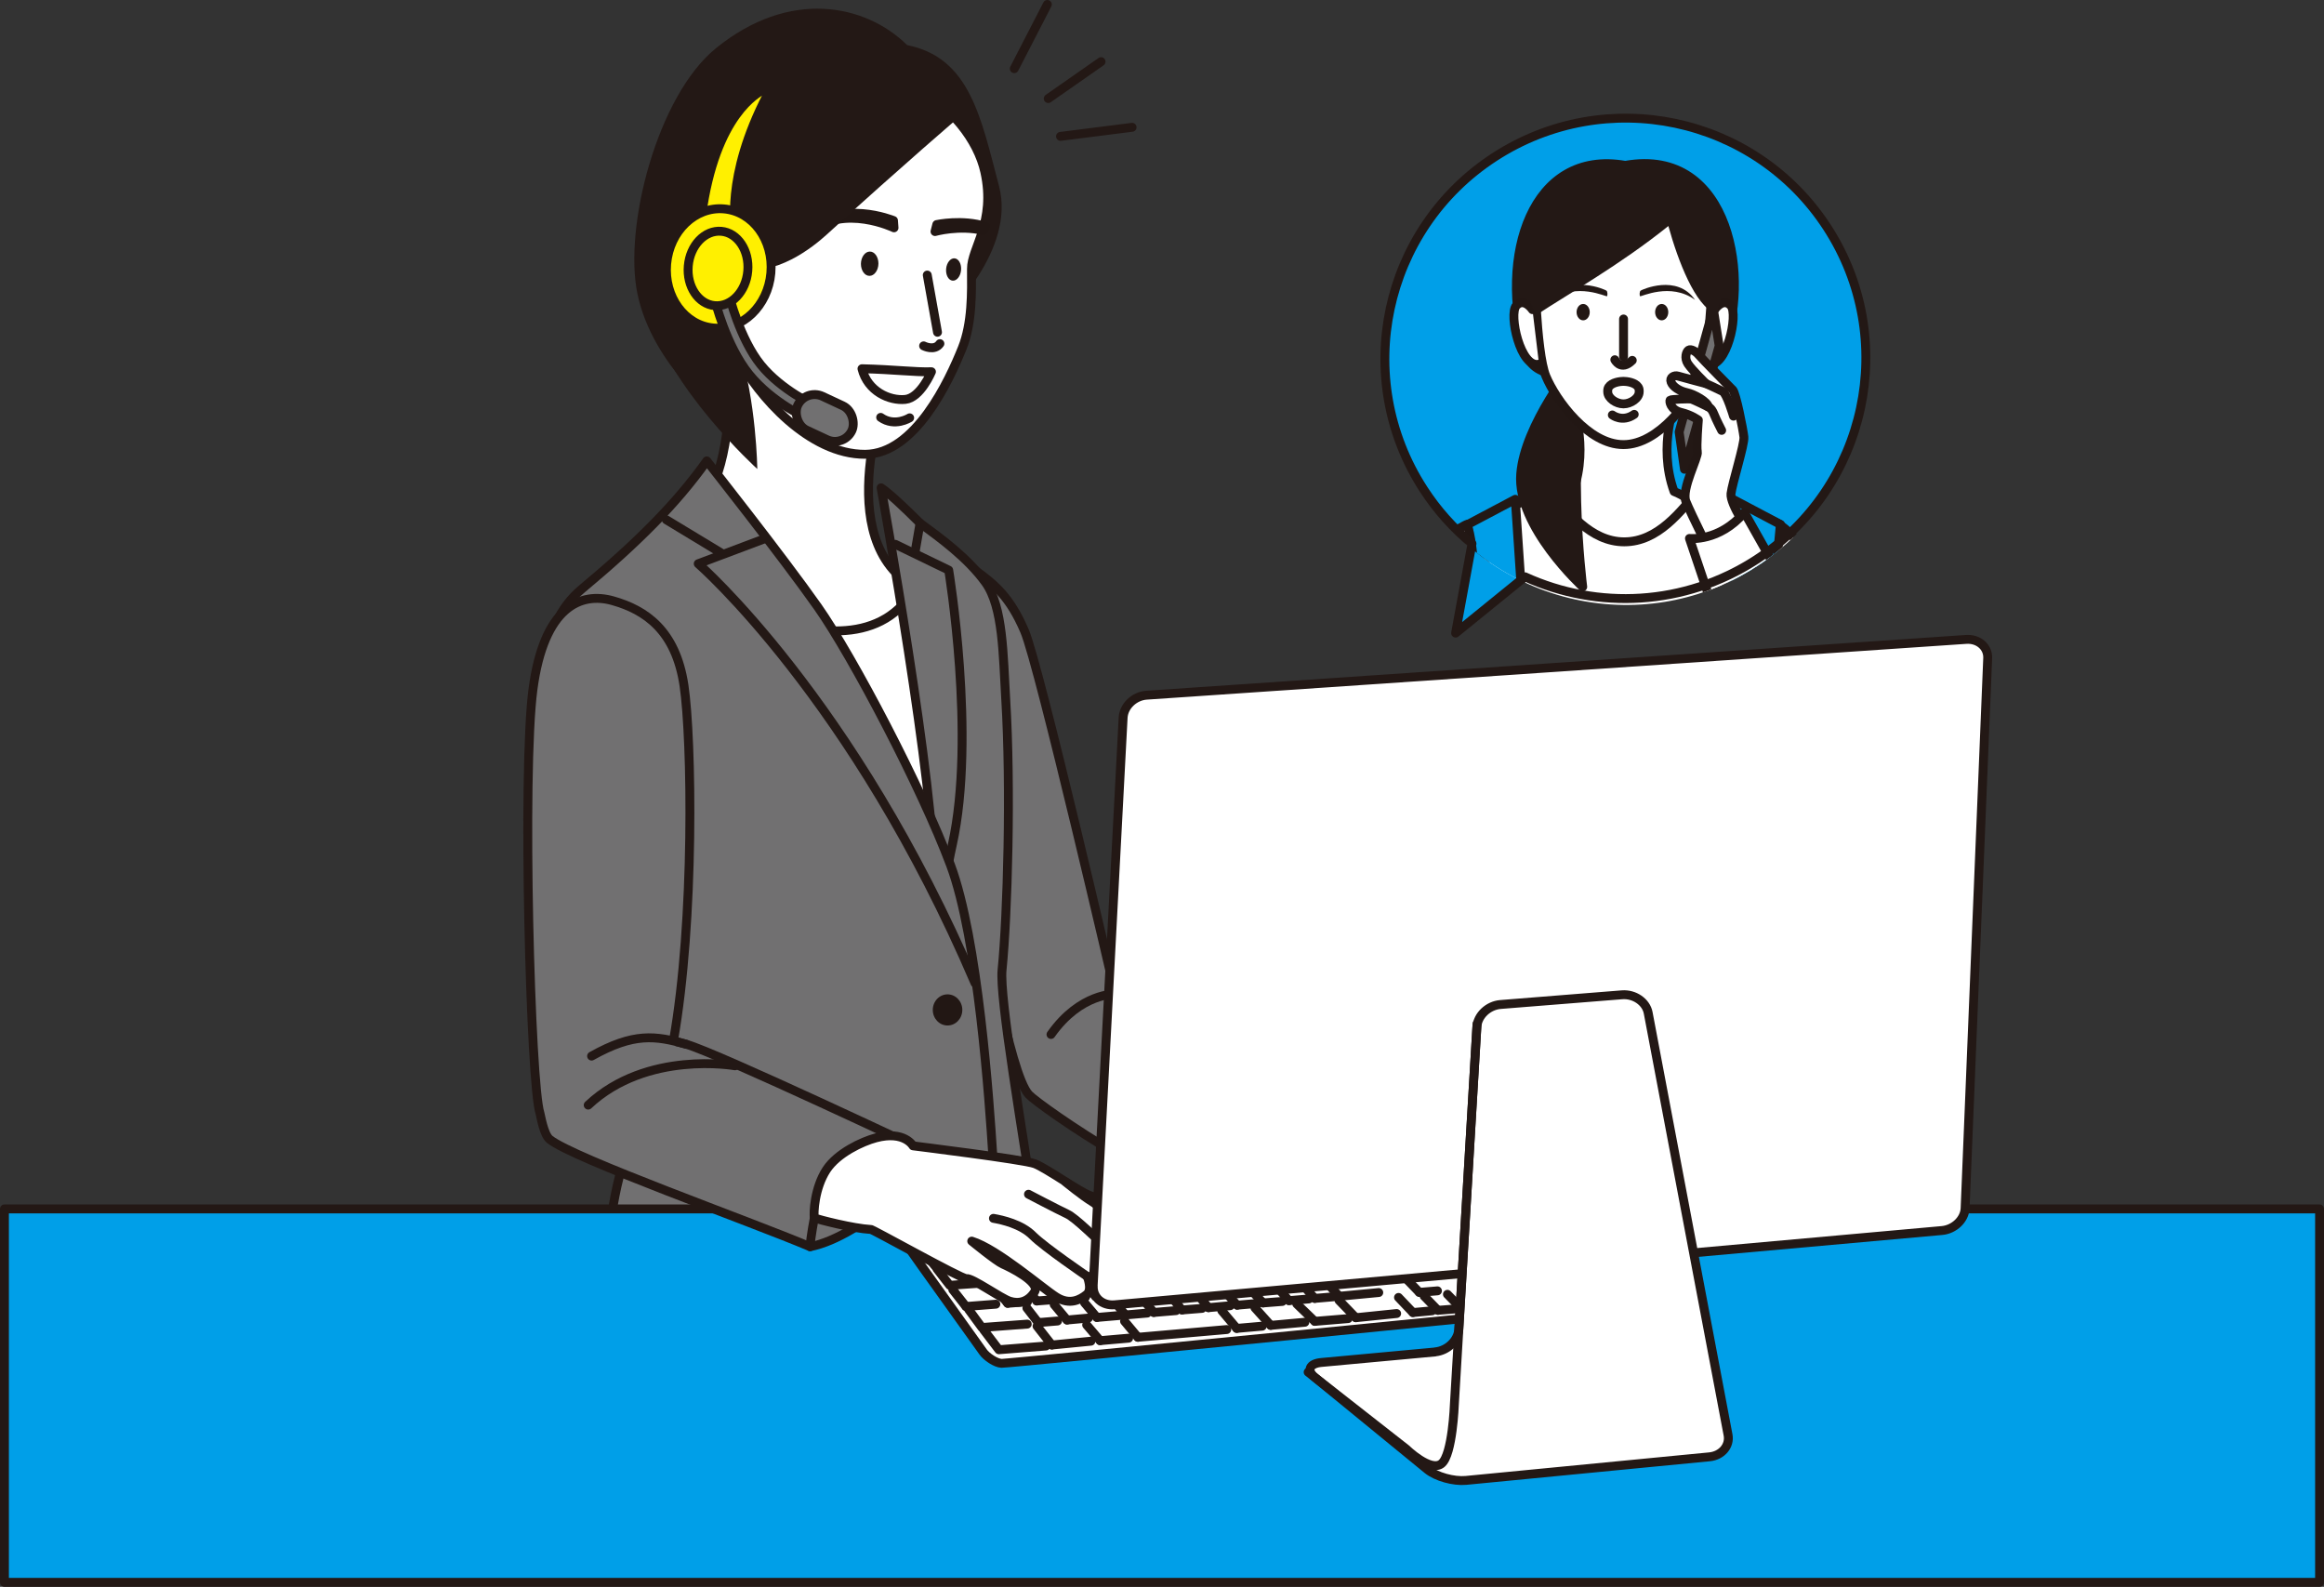 <?xml version="1.0" encoding="UTF-8"?><svg id="_レイヤー_2" xmlns="http://www.w3.org/2000/svg" width="261.28" height="178.38" xmlns:xlink="http://www.w3.org/1999/xlink" viewBox="0 0 261.28 178.38"><rect x="0" y="0" width="261.28" height="178.38" fill="#333333" stroke="none"/><defs><style>.cls-1,.cls-2,.cls-3,.cls-4,.cls-5,.cls-6,.cls-7,.cls-8,.cls-9{stroke-linecap:round;stroke-linejoin:round;}.cls-1,.cls-2,.cls-3,.cls-4,.cls-5,.cls-8{stroke:#231815;}.cls-1,.cls-10,.cls-6{fill:#fff;}.cls-11,.cls-2{fill:#231815;}.cls-3,.cls-12{fill:#009fe8;}.cls-13{fill:#221714;}.cls-14,.cls-5,.cls-9{fill:none;}.cls-4{fill:#fff000;}.cls-6,.cls-7,.cls-9{stroke:#221714;}.cls-7{fill:#201512;}.cls-8{fill:#717071;}.cls-15{clip-path:url(#clippath);}</style><clipPath id="clippath"><circle class="cls-14" cx="182.83" cy="41.01" r="26.99" transform="translate(99.31 208.74) rotate(-76.17)"/></clipPath></defs><g id="_内容ページ"><path class="cls-8" d="M109.74,64.18c2.07,1.52,3.8,2.9,5.45,6.76s10.2,40.81,10.2,40.81c0,0,20.99,9.78,22.17,13.78,1.17,4-1.52,9.8-7.32,10.01-7,.25-23.39-11.22-24.57-12.49-2.2-2.36-4.93-19.23-6.74-26.21-5.54-21.35-1.26-34.18.81-32.66Z"/><path class="cls-8" d="M125.39,111.75s-3.92-.16-7.23,4.54"/><path class="cls-11" d="M101.99,5.07c-4.69-4.62-13.24-6.38-21.52.37-6.59,5.37-10.38,20.11-8.8,27.61,1.72,8.17,9.27,13.81,9.27,13.81l25.39-11.36s7.9-7.35,5.99-14.57c-2.04-7.73-3.28-14.46-10.34-15.86Z"/><path class="cls-1" d="M74.38,60.27c10.63-3.22,7.04-24.59,7.04-24.59l18.26,8.36s-6.8,18.16,4.46,22.59c-5.68,10.45-24.76,13.86-29.76-6.36Z"/><path class="cls-6" d="M72.9,62.43s23.6,17.08,30.44,2.8l8.08,23.29-9.32,24.23-21.43-22.05-7.76-28.26Z"/><path class="cls-1" d="M78.04,19.34s2.71,16.66,4.93,20.88c2.22,4.22,8.01,10.89,14.31,10.85,5.62-.04,9.43-8.28,10.9-11.94,1.13-2.81,1.06-6.29,1.04-8.89-.02-2.37,2.76-5.24,1.5-10.92-1.59-7.19-11.86-15.16-23.95-10.23-3.28,1.34-7.39,5.04-8.73,10.26"/><path class="cls-11" d="M96.79,29.66c0,.75.43,1.36.97,1.35.54,0,.99-.62,1-1.38,0-.75-.43-1.36-.97-1.35-.54,0-.99.62-1,1.38Z"/><path class="cls-11" d="M106.37,30.22c-.06.69.26,1.29.73,1.33.46.04.89-.49.95-1.18.06-.69-.26-1.29-.73-1.33-.46-.04-.89.49-.95,1.18Z"/><path class="cls-5" d="M96.91,41.45c3.68.09,5.94.4,7.81.34,0,0-1.23,2.94-2.94,3.11-1.79.18-4.24-.91-4.87-3.45Z"/><path class="cls-5" d="M102.27,46.97s-1.68,1.07-3.26-.05"/><path class="cls-7" d="M91.06,26.08c3.84-3.18,9.45-.47,9.45-.47l-.06-.82s-6.16-2.51-9.39,1.29Z"/><line class="cls-5" x1="104.25" y1="30.92" x2="105.4" y2="37.35"/><path class="cls-5" d="M103.84,38.88s1.22.63,1.83-.25"/><path class="cls-11" d="M107.91,13.1s-6,5.11-15.01,13.31c-1.41,1.28-5.81,4.88-9.94,3.67-3.36-.98-1.61,3.49.07,8.74,2.03,6.34,2.11,13.9,2.11,13.9,0,0-10.17-9.22-12.28-17.75-2.34-9.47,5.36-21.61,11.75-25.42,10.52-6.26,18.27-2.05,23.32,3.55Z"/><path class="cls-8" d="M99.06,54.84s6.22,34.41,5.94,44.31c-.28,9.9.83,26.74,1.45,32.23.62,5.49,6.42,14.72,10.97,28.8,5.38,7.04-5.39-44.94-4.76-51.16.62-6.23,1.02-20.41.41-30.44-.3-4.95-.28-10.35-2.28-13.11-2-2.76-5.04-4.97-7.35-6.66-1.76-1.76-3.46-3.36-4.38-3.97Z"/><path class="cls-5" d="M106.24,114.82s-1.66-8.7.83-19.88c2.69-12.12-.41-30.85-.41-30.85l-6-2.9"/><path class="cls-8" d="M79.46,51.81s8.56,10.84,12.49,16.43c3.93,5.59,11.67,20.34,14.91,28.99,3.11,8.28,4.37,26.58,4.76,32.71.41,6.42-3.59,29.47-16.67,33.77-13.08,4.3-27.64-1.24-27.64-1.24,0,0-.21-20.31,2.28-30.04,2.48-9.73.99-12.15-2.75-20.74-3.74-8.6-5.74-14.25-5.74-24.39,0-9.37-1-16.67,4.35-21.12,6.21-5.18,10.56-9.52,14.01-14.36Z"/><line class="cls-5" x1="74.91" y1="58.43" x2="81.19" y2="62.23"/><path class="cls-5" d="M85.95,60.57l-7.45,2.8s17.44,15.14,31.11,47.13"/><line class="cls-5" x1="103.44" y1="58.81" x2="102.86" y2="62.16"/><path class="cls-7" d="M105.32,25.24l-.2.79s2.72-.77,5.48-.11c.07-.15.14-.31.21-.47-2.65-.83-5.49-.21-5.49-.21Z"/><ellipse class="cls-13" cx="106.53" cy="113.53" rx="1.66" ry="1.75"/><path class="cls-4" d="M85.57,10.21c.14-.16.38-.19.55-.07.18.12.23.35.14.54-4.86,9.36-3.52,15.24-3.51,15.3.04.16-3.9-1.57-3.87-1.73,1.54-11.61,6.5-13.82,6.7-14.04Z"/><ellipse class="cls-4" cx="80.81" cy="30.18" rx="6.72" ry="5.88" transform="translate(43.7 108.05) rotate(-85)"/><path class="cls-8" d="M91.25,47.21c.35.03.69-.16.84-.5.19-.42,0-.92-.43-1.11-.04-.02-3.8-1.71-6.12-4.58-2.38-2.94-3.57-7.84-3.59-7.89-.11-.45-.56-.73-1.01-.62-.45.11-.73.56-.62,1.01.05.22,1.29,5.32,3.91,8.56,2.58,3.2,6.58,4.99,6.75,5.06.09.04.18.06.27.07Z"/><rect class="cls-8" x="89.36" y="44.89" width="6.72" height="4.2" rx="2.1" ry="2.1" transform="translate(156.9 128.76) rotate(-155)"/><path class="cls-4" d="M84.07,30.47c-.2,2.31-1.86,4.05-3.71,3.89-1.85-.16-3.18-2.17-2.98-4.47.2-2.31,1.86-4.05,3.71-3.89,1.85.16,3.18,2.17,2.98,4.47Z"/><line class="cls-5" x1="117.75" y1=".5" x2="114.03" y2="7.72"/><line class="cls-5" x1="123.79" y1="6.93" x2="117.85" y2="11.08"/><line class="cls-5" x1="127.28" y1="14.31" x2="119.23" y2="15.33"/><path class="cls-12" d="M163.65,71.16l1.84-10.04c-2.06-1.7-3.91-3.75-5.44-6.11-8.12-12.5-4.55-29.23,7.98-37.36,12.53-8.13,29.27-4.59,37.39,7.91,8.12,12.5,4.55,29.23-7.98,37.36-8.06,5.23-17.86,5.63-25.99,1.92l-7.8,6.33Z"/><g class="cls-15"><path class="cls-1" d="M197.19,58.45c.81-.63,4.01-.1,6.28,4.92,1.53,3.38,5.47,15.94,4.87,19.71-.6,3.77-3.67,5.71-5.98,4.14-2.31-1.56-2.98-10.66-2.98-10.66,0,0-3-17.49-2.19-18.12Z"/><path class="cls-6" d="M188.37,55.32c-.05-.02-.11-.05-.16-.07-1.9-5.24.22-10.22.22-10.22h-11.8s2.12,4.97.22,10.22c-.06.02-.11.05-.16.07-7.64,3.29.7,11.09,5.84,10.83,5.15.26,13.48-7.54,5.84-10.83Z"/><path class="cls-6" d="M195.58,89.55c.04-2.76,1.58-8.55,1.93-9.11,3.12-4.89,2.39-8.99.82-12.95-.07-.19-.14-.38-.19-.58-.98-3.47,2.03-7.94,2.03-7.94,0,0-7.48-3-9.13-3.97-2.06,2.48-4.63,5.91-8.43,5.91h0c-3.8,0-6.37-3.44-8.43-5.91-1.65.97-9.13,3.97-9.13,3.97,0,0,3.01,4.47,2.03,7.94-.06.2-.12.4-.19.58-1.57,3.96-2.31,8.06.82,12.95.36.56,1.89,6.35,1.93,9.11.09,5.94-2.35,19.08-4.85,25.12h35.66c-2.5-6.04-4.93-19.18-4.84-25.12Z"/><path class="cls-3" d="M203.49,119.07c-.39-3.23-.91-6.44-1.61-9.54-3.49-15.48-3.15-32.06-2.76-39.46l1.04-11.12-5.33-2.82-.89,13.25h-22.69l-.89-13.25-5.33,2.82,1.04,11.12c.39,7.39.73,23.97-2.76,39.46-.7,3.1-1.22,6.31-1.61,9.54-2.21,18.36,0,37.11,0,37.11h41.78s2.21-18.75,0-37.11Z"/><path class="cls-2" d="M179.03,40.8c-3.26,8.02-1.09,25.17-1.09,25.17,0,0-7.43-6.79-6.97-12.68.43-5.56,6.07-12.49,6.07-12.49h1.99Z"/><path class="cls-10" d="M163.09,140.74s-.62-.68-1.08-.75c0,0-2.03.56-1.09,2.47.94,1.91,4.45,2.17,4.15-.03-.3-2.2-1.98-1.69-1.98-1.69Z"/><path class="cls-1" d="M161.66,140.22c.06-1.52.28-2.49.98-2.84.7-.35.86.2.77,2.03-.09,1.82.78,4.46,1.87,4.36,1.1-.1.57-2.42.43-4.37-.13-1.95.1-4.87.07-6.27s-1.72-8.07-1.72-8.07l-5.74.36s.64,5.55.39,6.46c-.25.91-1.19,4.84-1.04,5.88.15,1.04.75,5.98,1.54,6.61.79.63,3.48,1.72,4.47,1.62.98-.1,2.53.42,2.49-.55-.04-.97-1.64-1.68-2.85-1.59,0,0-1.77-.71-1.66-3.63Z"/><path class="cls-5" d="M163.09,140.74s-.62-.68-1.08-.75"/><path class="cls-5" d="M163.86,142.52s-1.31-.82-1.95-.77"/><path class="cls-6" d="M164.89,58.96s-4.25,1.75-4.9,6.86c-.64,5.03-1.72,33.93-1.94,36.8-.23,2.97-.35,25.91-.35,25.91,0,0,6,2.32,7.33-.36l1.16-29.5s.61-36.37-1.3-39.71Z"/><path class="cls-2" d="M193.63,39.31c-1.96,4.54-4.72,3.02-10.8,3.02s-10.34.46-11.24-2.59c-3.24-11.01.67-23,11.13-21.15,11.95-2.13,14.19,13.13,10.91,20.73Z"/><path class="cls-6" d="M186.66,23.22c-1.43-.44-2.75-.88-4.17-.88s-2.67.43-4.1.88c-2.08.64-4.81,2.7-5.91,5.83,0,0,.19,10.53,1.32,13.24,1.13,2.71,4.76,7.69,8.71,7.69,0,0,0,0,.01,0,0,0,0,0,.01,0,3.94,0,7.57-4.98,8.71-7.69,1.13-2.71,1.32-13.24,1.32-13.24-1.1-3.13-3.83-5.19-5.91-5.83Z"/><path class="cls-5" d="M181.27,46.65s1.13.87,2.46-.07"/><line class="cls-9" x1="182.53" y1="35.86" x2="182.53" y2="40.1"/><path class="cls-9" d="M181.55,40.44s.69,1.34,1.96.07"/><path class="cls-13" d="M187.56,35.09c0,.51-.33.92-.74.92s-.74-.41-.74-.92.33-.92.74-.92.74.41.74.92Z"/><path class="cls-13" d="M177.25,35.09c0,.51.33.92.74.92s.74-.41.74-.92-.33-.92-.74-.92-.74.41-.74.92Z"/><path class="cls-11" d="M190.57,33.71c-2.76-2.02-6.1-.31-6.18-.41s-.07-.53.06-.63c.13-.1,4.09-1.91,6.12,1.04Z"/><path class="cls-11" d="M174.49,33.71c2.76-2.02,6.1-.31,6.18-.41.08-.1.07-.53-.06-.63-.13-.1-4.09-1.91-6.12,1.04Z"/><path class="cls-6" d="M192.77,34.81s.94-1.41,1.82-.45c.87.96-.47,7.09-2.56,6.58"/><path class="cls-6" d="M172.29,34.81s-.94-1.41-1.82-.45c-.87.96.47,7.09,2.56,6.58"/><path class="cls-11" d="M190.73,23.73c-5.25-6.43-15.94-2.81-18.38,2.26s.41,9.4.41,9.4c3.6-2.38,9.31-5.57,14.81-9.98,1.09,3.94,3.02,8.95,5.26,9.81,0,0,3.16-5.05-2.09-11.48Z"/><path class="cls-1" d="M184.29,43.91c0-.64-.75-.94-1.44-1.02-.01,0-.32-.02-.33-.02,0,0-.02,0-.03,0-.07,0-.29.02-.3.02-.69.08-1.44.38-1.44,1.02v.13c0,.75.99,1.36,1.74,1.36,0,0,.02,0,.03,0,0,0,.02,0,.03,0,.75,0,1.74-.61,1.74-1.36v-.13Z"/><polygon class="cls-8" points="188.78 48.56 189.38 52.75 193.28 38.87 192.62 34.72 188.78 48.56"/><path class="cls-6" d="M194.79,43.82s-3.48-3.53-3.82-3.94c-.34-.41-.88-.68-1.13-.52-.25.16-.5.88-.07,1.54.43.66,2.02,2.22,2.02,2.22,0,0-2.67-.7-3.12-.84-.45-.14-1,.16-.79.68.2.52.93,1,1.77,1.18.84.18,2.35,1.02,2.42,1.61,0,0-1.65-.82-1.92-.88-.27-.07-2.26.02-2.38.11-.11.09.02,1.09,1.22,1.38,1.2.29,1.95.86,1.95.86,0,0-.25,2.99-.11,3.57.14.58-1.83,4.21-1.29,5.57.54,1.36,3.26,6.8,3.26,6.8l3.94-3.22s-2.26-3.26-2.13-4.44c.14-1.18,1.54-5.57,1.45-6.38-.09-.82-.88-4.89-1.26-5.3Z"/><path class="cls-6" d="M192.07,45.75s.34.09.61.77c.27.68.88,1.86.88,1.86"/><path class="cls-6" d="M191.79,43.12s1.4.63,1.88.88,1.22,2.78,1.22,2.78"/><path class="cls-6" d="M189.94,60.53s3.33.41,6.18-2.92c0,0,11.14,19.7,12.36,22.28s1.15,10.32-1.43,11.21c-2.58.88-7.34-2.31-9.37-7.95-2.26-6.25-7.74-22.62-7.74-22.62Z"/></g><path class="cls-5" d="M163.65,71.16l1.84-10.04c-2.06-1.7-3.91-3.75-5.44-6.11-8.12-12.5-4.55-29.23,7.98-37.36,12.53-8.13,29.27-4.59,37.39,7.91,8.12,12.5,4.55,29.23-7.98,37.36-8.06,5.23-17.86,5.63-25.99,1.92l-7.8,6.33Z"/><rect class="cls-3" x=".5" y="135.9" width="260.28" height="41.98"/><path class="cls-1" d="M177.87,146.9c-.54.07-64.61,6.39-65.27,6.36-.66-.03-1.71-.75-2.08-1.29-.37-.55-7.69-10.72-8.19-11.47-.38-.57-1.17-1.74.54-1.86,0,0,61.94-3.48,62.39-3.48.45,0,1.51-.35,2.91,1.19,1.4,1.54,10.15,9.69,10.15,9.69,0,0,.1.78-.45.86Z"/><line class="cls-5" x1="147.23" y1="139.66" x2="149.5" y2="139.51"/><line class="cls-5" x1="153.78" y1="139.23" x2="155.79" y2="139.11"/><line class="cls-5" x1="157.5" y1="141.07" x2="155.69" y2="141.19"/><line class="cls-5" x1="109" y1="142.52" x2="110.45" y2="144.24"/><line class="cls-5" x1="117.25" y1="143.83" x2="115.98" y2="142.2"/><line class="cls-5" x1="123.32" y1="148.1" x2="125.87" y2="147.88"/><line class="cls-5" x1="116.97" y1="139.51" x2="114.11" y2="139.66"/><polyline class="cls-5" points="112.32 140.17 113.62 141.82 116.6 141.64"/><line class="cls-5" x1="134.31" y1="139.05" x2="135.57" y2="140.41"/><line class="cls-5" x1="132.85" y1="140.58" x2="135.08" y2="140.46"/><line class="cls-5" x1="115.76" y1="139.99" x2="117.04" y2="141.6"/><line class="cls-5" x1="115.45" y1="147.04" x2="116.72" y2="148.68"/><line class="cls-5" x1="139.09" y1="142.31" x2="141.19" y2="142.18"/><line class="cls-5" x1="131.3" y1="140.68" x2="129.58" y2="140.79"/><line class="cls-5" x1="144.86" y1="141.92" x2="147" y2="141.78"/><line class="cls-5" x1="143.48" y1="140.47" x2="144.86" y2="141.92"/><line class="cls-5" x1="148.47" y1="141.68" x2="150.3" y2="143.63"/><line class="cls-5" x1="147.77" y1="141.72" x2="148.47" y2="141.68"/><polyline class="cls-5" points="136.84 142.46 138.77 144.52 140.88 144.34"/><line class="cls-5" x1="132.57" y1="145.01" x2="134.86" y2="144.84"/><line class="cls-5" x1="135.84" y1="144.75" x2="134.42" y2="143.19"/><line class="cls-5" x1="121.93" y1="141.29" x2="120.3" y2="141.39"/><line class="cls-5" x1="144.63" y1="144.07" x2="145.99" y2="143.96"/><line class="cls-5" x1="119.94" y1="145.99" x2="122.05" y2="145.8"/><line class="cls-5" x1="132.49" y1="142.72" x2="129.89" y2="142.93"/><line class="cls-5" x1="144.32" y1="139.84" x2="146.67" y2="139.71"/><line class="cls-5" x1="141.51" y1="140.02" x2="143.7" y2="139.89"/><line class="cls-5" x1="140.21" y1="138.6" x2="141.51" y2="140.02"/><line class="cls-5" x1="145.56" y1="137.87" x2="145.52" y2="137.87"/><line class="cls-5" x1="109.25" y1="140.66" x2="110.31" y2="142.03"/><polyline class="cls-5" points="103.82 140.72 105.17 142.37 109.43 142.13"/><polyline class="cls-5" points="106.11 138.85 107.12 140.06 110.18 139.88"/><polyline class="cls-5" points="102.64 139.04 103.57 140.27 106.53 140.12"/><polyline class="cls-5" points="105.35 142.65 106.78 144.49 109.81 144.28"/><polyline class="cls-5" points="110.61 149.51 112.3 151.73 117.6 151.31"/><polyline class="cls-5" points="108.9 147.2 110.39 149.23 115.49 148.85"/><line class="cls-5" x1="107.12" y1="144.98" x2="108.6" y2="146.87"/><line class="cls-5" x1="120.9" y1="139.28" x2="119.9" y2="138.07"/><line class="cls-5" x1="116.68" y1="138.25" x2="117.68" y2="139.46"/><line class="cls-5" x1="127.38" y1="138.91" x2="126.38" y2="137.71"/><line class="cls-5" x1="123.23" y1="137.89" x2="124.23" y2="139.09"/><polyline class="cls-5" points="129.62 137.53 130.72 138.71 132.9 138.65"/><line class="cls-5" x1="116.59" y1="149.08" x2="118.25" y2="151.2"/><line class="cls-5" x1="117.68" y1="139.46" x2="116.68" y2="138.25"/><line class="cls-5" x1="113.1" y1="138.45" x2="114.11" y2="139.66"/><line class="cls-5" x1="111.93" y1="139.79" x2="113.68" y2="139.66"/><polyline class="cls-5" points="109.66 138.65 110.67 139.86 111.93 139.79"/><line class="cls-5" x1="172.66" y1="143.83" x2="170.75" y2="143.95"/><line class="cls-5" x1="142.86" y1="148.99" x2="146.7" y2="148.64"/><line class="cls-5" x1="144.17" y1="146.3" x2="142" y2="146.47"/><line class="cls-5" x1="158.85" y1="147.55" x2="161.02" y2="147.35"/><line class="cls-5" x1="138.31" y1="146.78" x2="135.86" y2="147"/><line class="cls-5" x1="127.93" y1="150.33" x2="137.92" y2="149.46"/><line class="cls-5" x1="139.04" y1="149.33" x2="141.91" y2="149.08"/><polyline class="cls-5" points="164.47 135.57 165.68 136.72 167.83 136.59"/><line class="cls-5" x1="171.24" y1="141.99" x2="173.35" y2="141.83"/><line class="cls-5" x1="171.55" y1="140.12" x2="169.42" y2="140.26"/><line class="cls-5" x1="173.09" y1="143.75" x2="175.18" y2="143.57"/><line class="cls-5" x1="173.35" y1="141.83" x2="171.24" y2="141.99"/><line class="cls-5" x1="137.83" y1="144.59" x2="135.84" y2="144.75"/><line class="cls-5" x1="147.81" y1="145.96" x2="150.13" y2="145.76"/><line class="cls-5" x1="147.42" y1="143.85" x2="145.99" y2="143.96"/><line class="cls-5" x1="139.55" y1="138.21" x2="138.48" y2="137.03"/><line class="cls-5" x1="149.43" y1="137.64" x2="148.32" y2="136.48"/><polyline class="cls-5" points="144.41 136.7 145.52 137.87 145.56 137.87"/><line class="cls-5" x1="169.42" y1="140.26" x2="171.55" y2="140.12"/><line class="cls-5" x1="169.54" y1="138.22" x2="167.41" y2="138.36"/><line class="cls-5" x1="154.76" y1="137.34" x2="153.62" y2="136.18"/><line class="cls-5" x1="150.94" y1="136.33" x2="152.08" y2="137.49"/><line class="cls-5" x1="167.41" y1="138.36" x2="169.54" y2="138.22"/><line class="cls-5" x1="167.83" y1="136.59" x2="165.68" y2="136.72"/><polyline class="cls-5" points="162.1 135.7 163.31 136.85 165.35 136.73"/><line class="cls-5" x1="160.8" y1="136.99" x2="159.61" y2="135.84"/><line class="cls-5" x1="157.07" y1="135.98" x2="158.24" y2="137.14"/><line class="cls-5" x1="175.53" y1="146.06" x2="173.27" y2="143.93"/><line class="cls-5" x1="175.55" y1="146.05" x2="177.35" y2="145.88"/><line class="cls-5" x1="173.17" y1="146.27" x2="175.14" y2="146.09"/><line class="cls-5" x1="171.05" y1="144.25" x2="173.17" y2="146.27"/><line class="cls-5" x1="173.09" y1="143.75" x2="171.54" y2="142.28"/><line class="cls-5" x1="169.65" y1="140.5" x2="171.24" y2="141.99"/><line class="cls-5" x1="167.76" y1="138.66" x2="169.42" y2="140.26"/><line class="cls-5" x1="165.88" y1="136.89" x2="167.41" y2="138.36"/><line class="cls-5" x1="167.1" y1="138.38" x2="165.04" y2="138.51"/><line class="cls-5" x1="169.08" y1="140.3" x2="167.05" y2="140.42"/><line class="cls-5" x1="170.67" y1="142.05" x2="168.89" y2="142.18"/><line class="cls-5" x1="162.72" y1="136.89" x2="160.8" y2="136.99"/><line class="cls-5" x1="165.04" y1="138.51" x2="163.55" y2="137.12"/><line class="cls-5" x1="167.05" y1="140.42" x2="165.42" y2="138.86"/><line class="cls-5" x1="168.89" y1="142.18" x2="167.43" y2="140.76"/><line class="cls-5" x1="170.75" y1="143.95" x2="169.32" y2="142.6"/><line class="cls-5" x1="158.24" y1="137.14" x2="160.28" y2="137.04"/><line class="cls-5" x1="162.54" y1="138.67" x2="161.11" y2="137.29"/><line class="cls-5" x1="162.94" y1="139.05" x2="164.53" y2="140.59"/><line class="cls-5" x1="164.83" y1="140.91" x2="166.38" y2="142.37"/><line class="cls-5" x1="168.24" y1="144.17" x2="166.71" y2="142.69"/><line class="cls-5" x1="170.65" y1="146.5" x2="168.66" y2="144.6"/><line class="cls-5" x1="164.47" y1="138.55" x2="162.54" y2="138.67"/><line class="cls-5" x1="164.53" y1="140.59" x2="166.46" y2="140.44"/><line class="cls-5" x1="166.38" y1="142.37" x2="168.28" y2="142.23"/><line class="cls-5" x1="170.14" y1="144" x2="168.24" y2="144.17"/><line class="cls-5" x1="170.65" y1="146.5" x2="172.46" y2="146.32"/><line class="cls-5" x1="167.91" y1="146.74" x2="169.94" y2="146.55"/><line class="cls-5" x1="165.56" y1="144.41" x2="167.56" y2="144.24"/><line class="cls-5" x1="163.72" y1="142.58" x2="165.72" y2="142.42"/><line class="cls-5" x1="161.89" y1="140.77" x2="163.87" y2="140.62"/><line class="cls-5" x1="161.95" y1="138.7" x2="159.95" y2="138.84"/><line class="cls-5" x1="159.95" y1="138.84" x2="158.56" y2="137.45"/><line class="cls-5" x1="160.38" y1="139.24" x2="161.89" y2="140.77"/><line class="cls-5" x1="163.72" y1="142.58" x2="162.24" y2="141.1"/><line class="cls-5" x1="165.56" y1="144.41" x2="164.1" y2="142.95"/><line class="cls-5" x1="167.91" y1="146.74" x2="165.98" y2="144.84"/><line class="cls-5" x1="156.73" y1="137.23" x2="154.76" y2="137.34"/><line class="cls-5" x1="156.44" y1="139.06" x2="158.44" y2="138.93"/><line class="cls-5" x1="160.27" y1="140.89" x2="158.35" y2="141.01"/><line class="cls-5" x1="156.44" y1="139.06" x2="155.15" y2="137.74"/><line class="cls-5" x1="158.35" y1="141.01" x2="156.94" y2="139.55"/><line class="cls-5" x1="164.27" y1="147.07" x2="166.07" y2="146.9"/><line class="cls-5" x1="164.27" y1="147.07" x2="162.73" y2="145.5"/><line class="cls-5" x1="161.66" y1="147.3" x2="163.55" y2="147.15"/><line class="cls-5" x1="160.11" y1="145.7" x2="161.66" y2="147.3"/><line class="cls-5" x1="161.61" y1="145.11" x2="159.57" y2="145.28"/><line class="cls-5" x1="159.57" y1="145.28" x2="158.24" y2="143.9"/><line class="cls-5" x1="158.85" y1="147.55" x2="157.23" y2="145.85"/><line class="cls-5" x1="152.08" y1="137.49" x2="154" y2="137.38"/><line class="cls-5" x1="152.5" y1="137.96" x2="153.78" y2="139.23"/><line class="cls-5" x1="155.69" y1="141.19" x2="154.26" y2="139.71"/><line class="cls-5" x1="154.9" y1="141.25" x2="152.98" y2="141.37"/><line class="cls-5" x1="152.98" y1="141.37" x2="151.66" y2="139.97"/><line class="cls-5" x1="151.11" y1="139.41" x2="153.19" y2="139.29"/><line class="cls-5" x1="151.32" y1="137.53" x2="149.43" y2="137.64"/><line class="cls-5" x1="151.11" y1="139.41" x2="149.84" y2="138.07"/><line class="cls-5" x1="147.62" y1="137.77" x2="145.56" y2="137.87"/><line class="cls-5" x1="145.97" y1="138.28" x2="147.23" y2="139.66"/><line class="cls-5" x1="150.3" y1="143.63" x2="153.18" y2="143.37"/><line class="cls-5" x1="155.01" y1="145.3" x2="150.57" y2="145.72"/><line class="cls-5" x1="152.43" y1="148.13" x2="157.02" y2="147.66"/><line class="cls-5" x1="152.43" y1="148.13" x2="150.54" y2="146.18"/><line class="cls-5" x1="147.82" y1="148.54" x2="151.57" y2="148.23"/><line class="cls-5" x1="147.82" y1="148.54" x2="145.79" y2="146.58"/><line class="cls-5" x1="147.15" y1="146.02" x2="144.91" y2="146.21"/><line class="cls-5" x1="146.4" y1="144.38" x2="147.81" y2="145.96"/><line class="cls-5" x1="149.11" y1="144.16" x2="150.57" y2="145.72"/><line class="cls-5" x1="149.55" y1="143.7" x2="147.42" y2="143.85"/><line class="cls-5" x1="146.42" y1="140.3" x2="147.77" y2="141.72"/><line class="cls-5" x1="144.79" y1="137.95" x2="142.61" y2="138.03"/><line class="cls-5" x1="143.02" y1="138.49" x2="144.32" y2="139.84"/><line class="cls-5" x1="144.32" y1="139.84" x2="143.02" y2="138.49"/><line class="cls-5" x1="142.61" y1="138.03" x2="141.49" y2="136.86"/><line class="cls-5" x1="139.55" y1="138.21" x2="141.94" y2="138.06"/><line class="cls-5" x1="143.32" y1="142.64" x2="144.63" y2="144.07"/><line class="cls-5" x1="147.42" y1="143.85" x2="146.02" y2="142.38"/><line class="cls-5" x1="141.09" y1="147.02" x2="142.86" y2="148.99"/><line class="cls-5" x1="139.04" y1="149.33" x2="137.36" y2="147.34"/><line class="cls-5" x1="142.04" y1="142.11" x2="140.73" y2="140.67"/><line class="cls-5" x1="136.57" y1="138.38" x2="135.55" y2="137.19"/><line class="cls-5" x1="138.57" y1="140.21" x2="137.44" y2="138.89"/><line class="cls-5" x1="140.87" y1="140.07" x2="138.57" y2="140.21"/><line class="cls-5" x1="139.09" y1="142.31" x2="137.78" y2="140.79"/><line class="cls-5" x1="140.36" y1="142.74" x2="141.7" y2="144.3"/><line class="cls-5" x1="141.7" y1="144.3" x2="143.15" y2="144.18"/><line class="cls-5" x1="143.72" y1="144.14" x2="141.7" y2="144.3"/><line class="cls-5" x1="144.91" y1="146.21" x2="143.56" y2="144.67"/><line class="cls-5" x1="142" y1="146.47" x2="140.65" y2="145.03"/><line class="cls-5" x1="141.42" y1="146.52" x2="139.09" y2="146.72"/><line class="cls-5" x1="139.09" y1="146.72" x2="137.68" y2="145.16"/><line class="cls-5" x1="137.91" y1="140.28" x2="135.57" y2="140.41"/><line class="cls-5" x1="136.57" y1="138.38" x2="138.94" y2="138.25"/><line class="cls-5" x1="133.58" y1="138.55" x2="136.02" y2="138.42"/><line class="cls-5" x1="136.14" y1="142.51" x2="134.73" y2="141.01"/><line class="cls-5" x1="144.13" y1="141.95" x2="142.04" y2="142.11"/><line class="cls-5" x1="136.14" y1="142.51" x2="138.31" y2="142.37"/><line class="cls-5" x1="135.86" y1="147" x2="134.5" y2="145.35"/><line class="cls-5" x1="133.58" y1="138.55" x2="132.47" y2="137.37"/><line class="cls-5" x1="131.56" y1="139.19" x2="132.85" y2="140.58"/><line class="cls-5" x1="129.59" y1="138.8" x2="127.38" y2="138.91"/><line class="cls-5" x1="129.58" y1="140.79" x2="128.41" y2="139.38"/><line class="cls-5" x1="133.18" y1="142.71" x2="131.85" y2="141.27"/><line class="cls-5" x1="135.43" y1="142.56" x2="133.18" y2="142.71"/><line class="cls-5" x1="132.57" y1="145.01" x2="131.28" y2="143.46"/><line class="cls-5" x1="129.89" y1="142.93" x2="128.69" y2="141.49"/><line class="cls-5" x1="132.89" y1="147.26" x2="131.55" y2="145.63"/><line class="cls-5" x1="135.15" y1="147.08" x2="132.89" y2="147.26"/><line class="cls-5" x1="131.91" y1="145.03" x2="129.58" y2="145.24"/><line class="cls-5" x1="132.23" y1="147.33" x2="129.71" y2="147.54"/><line class="cls-5" x1="125.49" y1="139.55" x2="126.67" y2="140.98"/><line class="cls-5" x1="124.23" y1="139.09" x2="126.51" y2="138.97"/><line class="cls-5" x1="128.98" y1="140.82" x2="126.67" y2="140.98"/><line class="cls-5" x1="123.33" y1="139.09" x2="120.9" y2="139.28"/><line class="cls-5" x1="123.43" y1="141.19" x2="122.23" y2="139.77"/><line class="cls-5" x1="125.89" y1="141.03" x2="123.43" y2="141.19"/><line class="cls-5" x1="126.88" y1="143.13" x2="125.62" y2="141.61"/><line class="cls-5" x1="129.58" y1="145.24" x2="128.22" y2="143.59"/><line class="cls-5" x1="129.16" y1="142.98" x2="126.88" y2="143.13"/><line class="cls-5" x1="123.65" y1="143.35" x2="122.38" y2="141.8"/><line class="cls-5" x1="126.1" y1="143.16" x2="123.65" y2="143.35"/><line class="cls-5" x1="126.38" y1="145.49" x2="124.98" y2="143.83"/><line class="cls-5" x1="128.76" y1="145.29" x2="126.38" y2="145.49"/><line class="cls-5" x1="129.71" y1="147.54" x2="128.32" y2="145.85"/><line class="cls-5" x1="128.98" y1="147.61" x2="126.53" y2="147.82"/><line class="cls-5" x1="126.53" y1="147.82" x2="125.28" y2="146.31"/><line class="cls-5" x1="126.43" y1="148.53" x2="127.93" y2="150.33"/><line class="cls-5" x1="123.68" y1="150.71" x2="126.89" y2="150.43"/><line class="cls-5" x1="123.68" y1="150.71" x2="122.17" y2="148.94"/><line class="cls-5" x1="118.25" y1="151.2" x2="122.65" y2="150.77"/><line class="cls-5" x1="108.6" y1="146.87" x2="111.96" y2="146.61"/><line class="cls-5" x1="113.29" y1="146.51" x2="111.81" y2="144.74"/><line class="cls-5" x1="113.29" y1="146.51" x2="115.52" y2="146.34"/><line class="cls-5" x1="118.9" y1="148.5" x2="116.72" y2="148.68"/><line class="cls-5" x1="110.45" y1="144.24" x2="112.8" y2="144.08"/><line class="cls-5" x1="110.31" y1="142.03" x2="112.82" y2="141.85"/><line class="cls-5" x1="112.62" y1="142.72" x2="113.75" y2="144.02"/><line class="cls-5" x1="113.75" y1="144.02" x2="116.24" y2="143.84"/><line class="cls-5" x1="115.19" y1="144.59" x2="116.56" y2="146.25"/><line class="cls-5" x1="118.94" y1="146.07" x2="116.56" y2="146.25"/><line class="cls-5" x1="118.52" y1="146.66" x2="119.96" y2="148.39"/><line class="cls-5" x1="122.37" y1="148.17" x2="119.96" y2="148.39"/><line class="cls-5" x1="118.5" y1="144.25" x2="119.94" y2="145.99"/><line class="cls-5" x1="119.71" y1="143.65" x2="117.25" y2="143.83"/><line class="cls-5" x1="120.3" y1="141.39" x2="119.16" y2="140.01"/><line class="cls-5" x1="117.68" y1="139.46" x2="120.05" y2="139.31"/><line class="cls-5" x1="117.04" y1="141.6" x2="119.45" y2="141.44"/><line class="cls-5" x1="119.22" y1="142.06" x2="120.41" y2="143.57"/><line class="cls-5" x1="122.99" y1="143.37" x2="120.41" y2="143.57"/><line class="cls-5" x1="123.17" y1="145.74" x2="121.84" y2="144.12"/><line class="cls-5" x1="125.52" y1="145.51" x2="123.17" y2="145.74"/><line class="cls-5" x1="121.93" y1="146.45" x2="123.32" y2="148.1"/><path class="cls-8" d="M104.63,129.71s-23.97-11.33-27.45-12.31c-.51-.14-1-.27-1.47-.38,2.41-13.59,2.08-33.98,1.19-39.96-.93-6.21-4.35-8.49-7.97-9.52-3.62-1.04-7.77.62-9.01,9.94-1.24,9.32-.28,44.47.79,47.67.07.22.4,2.36,1.09,2.93,2.66,2.15,22.52,9.21,29.28,12.07,5.93-1.19,13.95-9.08,13.56-10.43Z"/><path class="cls-5" d="M82.63,119.81s-9.89-1.79-16.5,4.42"/><path class="cls-1" d="M128.44,137.74c.31-1.08-1.89-1.64-2.58-1.72-.7-.08-2.21-1.24-3.35-1.64-1.14-.4-4.86-3.05-6.17-3.56-1.17-.46-13.69-2.01-13.69-2.01,0,0-.97-1.75-4.17-.9-1.57.42-4.33,1.71-5.56,3.58-1.35,2.06-1.47,4.87-1.37,5.43.59.2,4.3,1.17,6.35,1.29-.14-.22,10.25,5.6,10.73,5.52.67-.11,3.89,2.23,4.92,2.55,1.03.32,2.06.05,2.76-1.05.7-1.09-2.81-2.8-3.55-3.12-.74-.32-3.51-2.59-3.51-2.59,2.88.89,7.97,5.32,9.5,6.28,1.53.97,2.73.28,3.42-.28.69-.55.05-2.06.05-2.06,0,0,.67,1.4,2.53,1.68,1.85.28,2.13-1.87,2.13-1.87,0,0,.82-.04,1.36-.91.54-.87-1.39-3.34-1.39-3.34,0,0,1.28-.21,1.59-1.29Z"/><path class="cls-5" d="M126.85,139.03s-2.88-3.23-4.03-3.92c-1.14-.69-3.01-2.23-3.01-2.23"/><path class="cls-5" d="M122.21,143.47s-4.79-3.26-6.09-4.56c-1.29-1.3-3.42-1.77-4.43-1.95"/><path class="cls-5" d="M126.87,143.28s-.58-1.42-2.12-2.73c-1.54-1.31-3.78-3.62-4.79-4.09-1.01-.47-4.33-2.21-4.33-2.21"/><path class="cls-8" d="M77.17,117.39c-3.49-.98-5.91-1.33-10.66,1.33"/><path class="cls-5" d="M91.55,136.92s-.38,1.95-.48,3.22"/><path class="cls-10" d="M122.91,144.55c-.07,1.29,1.01,2.25,2.39,2.13l93.02-8.35c1.39-.12,2.56-1.25,2.61-2.5l2.54-61.85c.05-1.25-1.04-2.2-2.43-2.1l-92.13,6.27c-1.39.09-2.57,1.23-2.64,2.52l-3.37,63.89Z"/><path class="cls-5" d="M122.91,144.55c-.07,1.29,1.01,2.25,2.39,2.13l93.02-8.35c1.39-.12,2.56-1.25,2.61-2.5l2.54-61.85c.05-1.25-1.04-2.2-2.43-2.1l-92.13,6.27c-1.39.09-2.57,1.23-2.64,2.52l-3.37,63.89Z"/><path class="cls-10" d="M161.35,151.97c1.39-.13,2.58-1.28,2.66-2.56l2.03-33.97c.08-1.28,1.27-2.41,2.66-2.52l13.66-1.09c1.39-.11,2.71.8,2.94,2.03l8.98,47.45c.23,1.22-.71,2.33-2.1,2.46l-27.37,2.65c-1.39.13-3.32-.41-4.31-1.21l-12.65-10.35c-.98-.81-.66-1.58.73-1.7l12.78-1.18Z"/><path class="cls-5" d="M161.35,151.97c1.39-.13,2.58-1.28,2.66-2.56l2.03-33.97c.08-1.28,1.27-2.41,2.66-2.52l13.66-1.09c1.39-.11,2.71.8,2.94,2.03l8.98,47.45c.23,1.22-.71,2.33-2.1,2.46l-27.37,2.65c-1.39.13-3.32-.41-4.31-1.21l-12.65-10.35c-.98-.81-.66-1.58.73-1.7l12.78-1.18Z"/><path class="cls-5" d="M166.06,115.09l-2.55,42.78s-.2,5.65-1.44,6.66c-1.24,1.02-3.99-1.66-3.99-1.66l-11.01-8.62"/></g></svg>